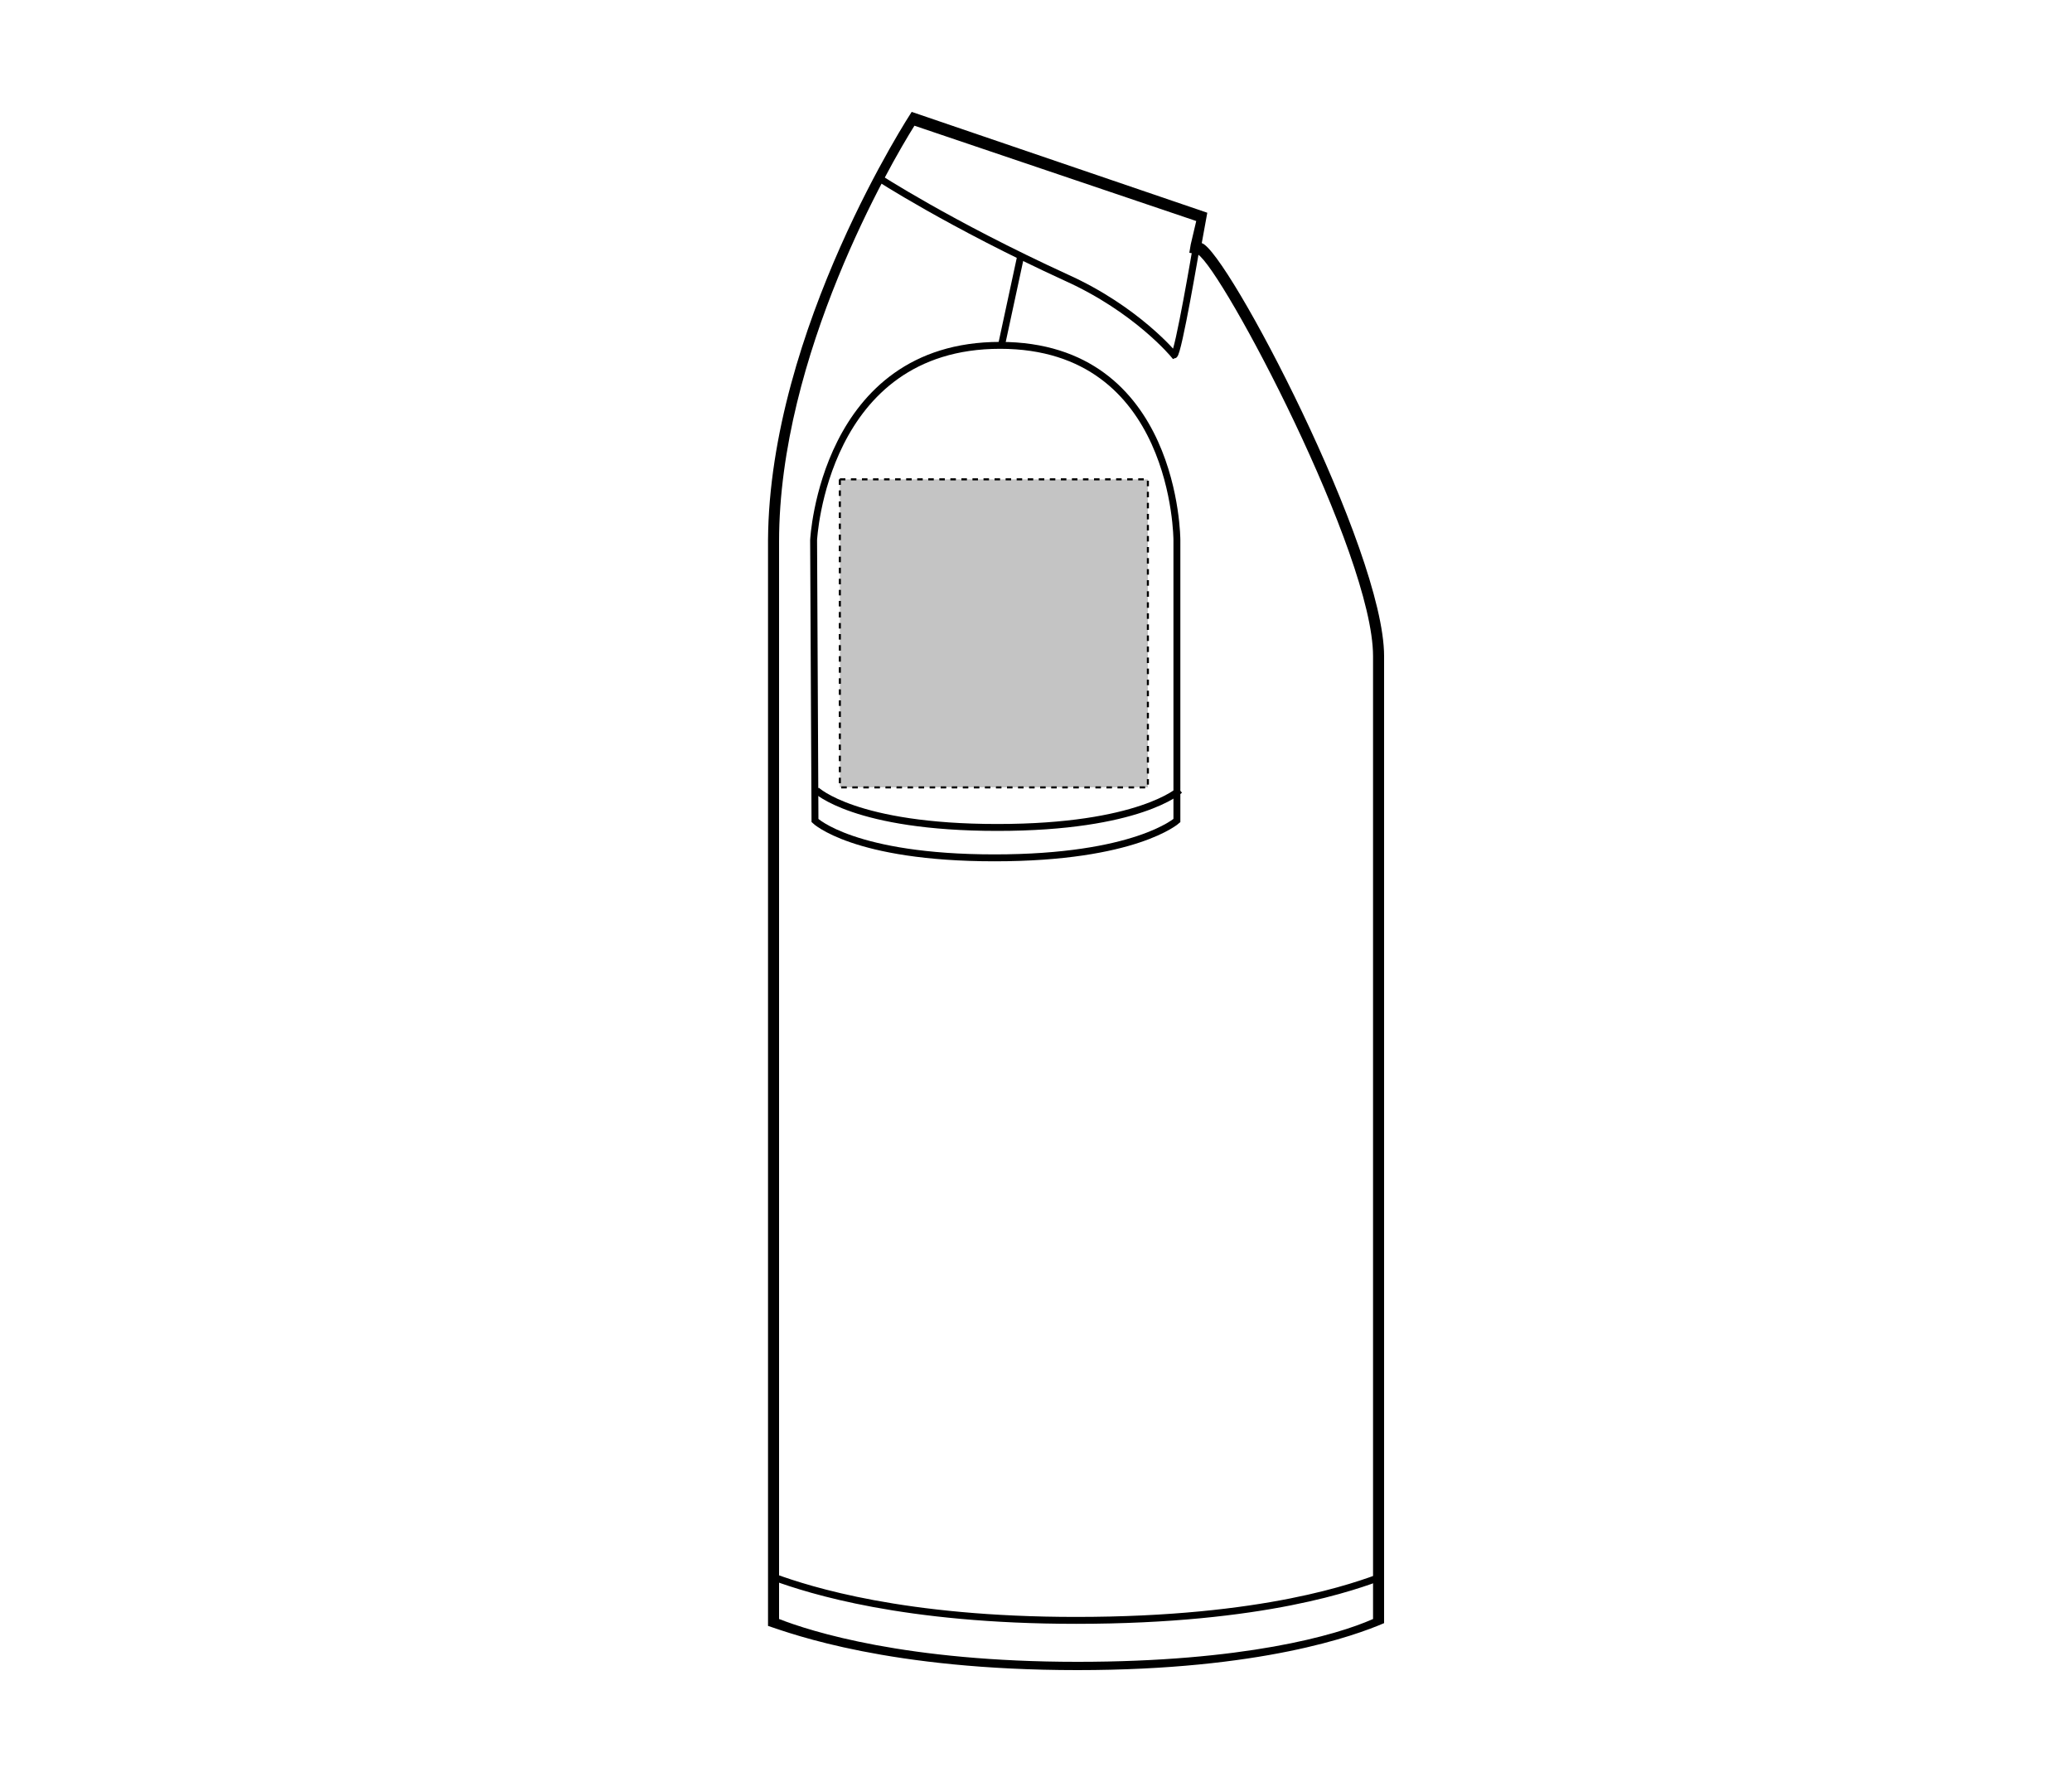 <svg xmlns="http://www.w3.org/2000/svg" xmlns:xlink="http://www.w3.org/1999/xlink" id="Layer_1" x="0px" y="0px" viewBox="0 0 150 129" style="enable-background:new 0 0 150 129;" xml:space="preserve"><style type="text/css">	.st0{fill:none;stroke:#000000;stroke-width:0.5;}	.st1{fill:#C4C4C4;stroke:#000000;stroke-width:0.15;stroke-dasharray:0.4;}</style><g id="shirt-ss-left-sleeve-garmentoutline">	<path d="M66.2,9.1c-1.7,2.7-9.8,16.6-9.8,30.1v78c2.3,0.9,9.2,3.1,21.6,3.1c12,0,18.7-1.9,21.4-3.1V47.5c0-7.4-10.9-28-12.7-29.1   l-0.6-0.1l0.1-0.6l0.4-1.7L66.2,9.1 M66,8.1l21.4,7.3L87,17.6c1.8,0.5,13.2,22.2,13.2,29.9v70c-2.1,0.9-8.9,3.4-22.2,3.4   c-13.6,0-20.6-2.6-22.4-3.2V39.1C55.7,23.8,66,8.1,66,8.1L66,8.1z"></path>	<path class="st0" d="M56.1,114.2c2.5,0.9,9.3,3.1,21.8,3.1c13.7,0,20.3-2.5,22.2-3.2"></path>	<path class="st0" d="M59.1,57.2c0,0,2.8,2.7,13.1,2.7s13.2-2.7,13.2-2.7"></path>	<path class="st0" d="M59,59.4c0,0,2.8,2.7,13,2.7s13.2-2.7,13.2-2.7V39.1c0,0,0-14.1-12.8-14.1S58.9,39.1,58.9,39.1L59,59.4z"></path>	<line class="st0" x1="72.5" y1="25" x2="73.9" y2="18.5"></line>	<path class="st0" d="M63.5,12.8c0,0,5.2,3.4,13.7,7.3c5.1,2.3,7.8,5.6,7.8,5.6c0.3-0.1,1.6-7.8,1.6-7.8"></path></g><rect id="shirt-ss-left-sleeve-garmentscreenbounds" x="60.8" y="34.7" class="st1" width="22.3" height="22.3"></rect></svg>